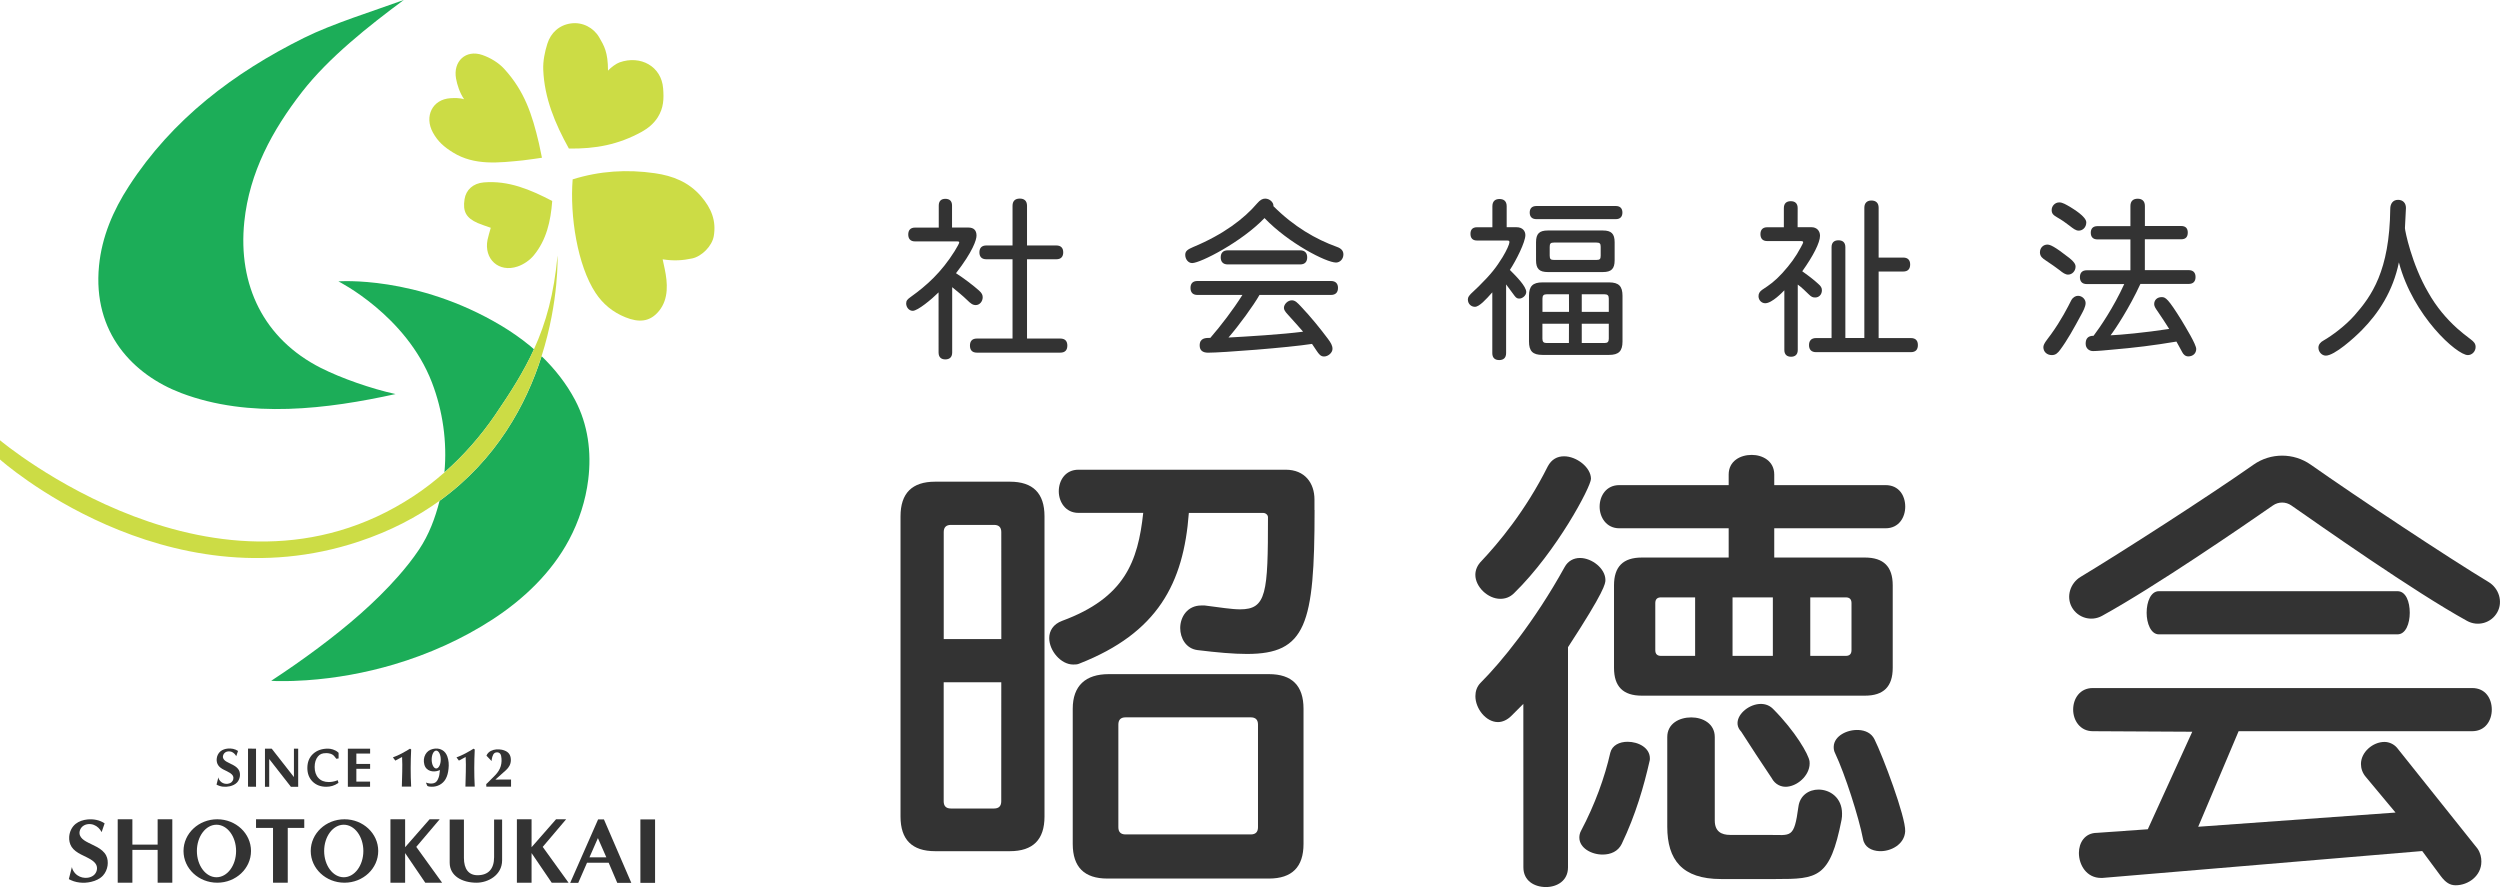 <?xml version="1.0" encoding="utf-8"?>
<!-- Generator: Adobe Illustrator 24.3.0, SVG Export Plug-In . SVG Version: 6.00 Build 0)  -->
<svg version="1.1" id="レイヤー_1" xmlns="http://www.w3.org/2000/svg" xmlns:xlink="http://www.w3.org/1999/xlink" x="0px"
	 y="0px" viewBox="0 0 517.81 183.75" style="enable-background:new 0 0 517.81 183.75;" xml:space="preserve">
<style type="text/css">
	.st0{fill:#1CAD58;}
	.st1{fill:#333333;}
	.st2{fill:#CCDC45;}
</style>
<path class="st0" d="M81.93,81.62c-14.05,3.09-30.27,5.16-44.4-0.21c-9.9-3.76-18.38-12.46-17.02-26.36
	c0.59-6.03,2.93-11.47,6.19-16.49c8.99-13.88,21.7-23.49,36.29-30.73C68.86,4.91,77.42,2.26,83.62,0C76.38,5.37,68.1,11.92,62.59,19
	C56.4,26.96,51.66,35.68,50.6,45.93c-1.35,13.14,4.03,24.29,15.86,30.28C70.7,78.35,76.88,80.51,81.93,81.62z"/>
<path class="st1" d="M104,172.74v5.44c0,3.12-2.96,4.65-5.29,4.65c-3,0-5.57-1.41-5.57-4.14v-5.95v-2.99h2.95v2.99v4.95
	c0,2.32,0.99,3.59,2.82,3.59c2.28,0,3.43-1.35,3.43-3.73v-4.81v-2.99H104V172.74z"/>
<rect x="132.64" y="169.72" class="st1" width="3.04" height="13.14"/>
<polygon class="st1" points="53.03,155.07 51.37,155.05 51.37,162.94 53.03,162.96 "/>
<polygon class="st1" points="60.25,162.96 61.76,162.96 61.76,155.07 60.88,155.07 60.88,160.95 56.28,155.07 54.88,155.07 
	54.88,162.96 55.76,162.96 55.76,157.21 "/>
<polygon class="st1" points="76.66,156.08 76.66,155.07 74.1,155.07 72.63,155.07 72.05,155.07 72.05,162.96 72.62,162.96 
	74.1,162.96 76.65,162.96 76.65,161.89 73.81,161.89 73.81,159.24 76.66,159.24 76.66,158.23 73.81,158.23 73.81,156.08 "/>
<polygon class="st1" points="32.65,169.69 32.65,174.94 27.42,174.94 27.42,169.69 24.38,169.69 24.38,182.83 27.42,182.83 
	27.42,176.03 32.65,176.03 32.65,182.83 35.69,182.83 35.69,169.69 "/>
<polygon class="st1" points="63.02,169.69 59.6,169.69 56.55,169.69 53.03,169.69 53.03,171.48 56.55,171.48 56.55,182.83 
	59.6,182.83 59.6,171.48 63.02,171.48 "/>
<polygon class="st1" points="91.07,169.69 88.98,169.69 83.91,175.48 83.91,169.69 80.87,169.69 80.87,182.83 83.91,182.83 
	83.91,176.69 88.08,182.83 91.57,182.83 86.22,175.41 "/>
<polygon class="st1" points="117.26,169.69 115.17,169.69 110.1,175.48 110.1,169.69 107.06,169.69 107.06,182.83 110.1,182.83 
	110.1,176.69 114.27,182.83 117.76,182.83 112.41,175.41 "/>
<path class="st1" d="M125.09,169.72h-1.21l-5.78,13.14h1.67l1.82-4.17h4.48l1.78,4.17h2.91L125.09,169.72z M122.09,177.58l1.75-3.99
	l1.75,3.99H122.09z"/>
<path class="st1" d="M45,169.69c-3.86,0-6.99,2.94-6.99,6.57s3.13,6.57,6.99,6.57s6.99-2.94,6.99-6.57
	C51.99,172.63,48.86,169.69,45,169.69z M44.84,181.7c-2.24,0-4.06-2.44-4.06-5.44s1.82-5.44,4.06-5.44s4.06,2.44,4.06,5.44
	S47.08,181.7,44.84,181.7z"/>
<path class="st1" d="M71.35,169.69c-3.86,0-6.99,2.94-6.99,6.57s3.13,6.57,6.99,6.57s6.99-2.94,6.99-6.57S75.21,169.69,71.35,169.69
	z M71.2,181.7c-2.24,0-4.06-2.44-4.06-5.44s1.82-5.44,4.06-5.44s4.06,2.44,4.06,5.44S73.44,181.7,71.2,181.7z"/>
<path class="st1" d="M15.17,180.34c0.22,0.39,0.52,0.73,0.9,0.98c0.6,0.41,1.37,0.58,2.11,0.48c0.46-0.07,0.91-0.24,1.26-0.54
	c0.61-0.52,0.84-1.43,0.49-2.14c-0.2-0.4-0.55-0.71-0.93-0.97c-0.7-0.47-1.49-0.79-2.24-1.18s-1.48-0.87-1.93-1.56
	c-0.4-0.62-0.55-1.37-0.5-2.1c0.07-1.01,0.53-2.02,1.34-2.67c0.68-0.54,1.55-0.82,2.43-0.91c1.24-0.13,2.55,0.11,3.57,0.81
	c-0.21,0.6-0.41,1.2-0.62,1.81c-0.34-0.66-0.9-1.23-1.62-1.5c-0.71-0.27-1.57-0.22-2.19,0.21c-0.62,0.43-0.94,1.26-0.69,1.95
	c0.21,0.57,0.73,0.97,1.27,1.28c0.75,0.43,1.56,0.75,2.31,1.17s1.46,0.97,1.85,1.72c0.33,0.64,0.4,1.4,0.3,2.11
	c-0.11,0.75-0.43,1.49-0.95,2.06c-0.63,0.68-1.53,1.09-2.45,1.3c-0.79,0.19-1.61,0.24-2.42,0.14c-0.4-0.05-0.8-0.13-1.19-0.26
	c-0.19-0.06-0.38-0.13-0.56-0.22c-0.09-0.04-0.18-0.09-0.27-0.13c-0.04-0.02-0.11-0.05-0.13-0.07s-0.05-0.03-0.05-0.03l0.63-2.49
	C14.94,179.85,15.03,180.1,15.17,180.34z"/>
<path class="st1" d="M45.38,161.46c0.13,0.23,0.32,0.44,0.54,0.59c0.36,0.25,0.83,0.35,1.27,0.29c0.28-0.04,0.55-0.15,0.76-0.33
	c0.37-0.31,0.51-0.86,0.3-1.29c-0.12-0.24-0.33-0.43-0.56-0.59c-0.42-0.28-0.9-0.48-1.35-0.71c-0.45-0.23-0.89-0.52-1.16-0.94
	c-0.24-0.37-0.33-0.83-0.3-1.27c0.04-0.61,0.32-1.22,0.81-1.61c0.41-0.33,0.94-0.49,1.46-0.55c0.75-0.08,1.54,0.07,2.15,0.49
	c-0.12,0.36-0.25,0.73-0.37,1.09c-0.2-0.4-0.55-0.74-0.97-0.91c-0.43-0.16-0.95-0.13-1.32,0.13c-0.37,0.26-0.57,0.76-0.42,1.18
	c0.12,0.34,0.44,0.59,0.77,0.77c0.45,0.26,0.94,0.45,1.39,0.71c0.45,0.25,0.88,0.59,1.12,1.04c0.2,0.39,0.24,0.84,0.18,1.27
	c-0.07,0.45-0.26,0.9-0.57,1.24c-0.38,0.41-0.92,0.65-1.48,0.79c-0.48,0.11-0.97,0.14-1.46,0.09c-0.24-0.03-0.48-0.08-0.71-0.16
	c-0.12-0.04-0.23-0.08-0.34-0.13c-0.06-0.02-0.11-0.05-0.16-0.08c-0.03-0.01-0.06-0.03-0.08-0.04c-0.01-0.01-0.03-0.02-0.03-0.02
	l0.38-1.5C45.25,161.16,45.31,161.32,45.38,161.46z"/>
<path class="st2" d="M118.61,37.15c5.63-1.76,11.28-2.1,17.04-1.27c3.72,0.54,7.01,1.83,9.56,4.79c2.18,2.53,3.16,5.12,2.63,8.23
	c-0.35,2.07-2.49,4.21-4.48,4.63c-1.92,0.41-3.8,0.55-6.11,0.18c0.13,0.6,0.29,1.3,0.43,2c0.6,2.87,0.86,6.17-1.17,8.68
	c-1.88,2.32-4.19,2.46-6.99,1.32c-2.58-1.04-4.65-2.74-6.17-5.05C119.6,54.97,118.01,44.74,118.61,37.15z"/>
<path class="st2" d="M125.93,14.63c0.62-0.68,1.7-1.47,2.42-1.72c4.33-1.52,8.65,0.83,9,5.39c0.17,2.15,0.13,4.05-1.14,6.04
	c-0.8,1.25-1.97,2.23-3.27,2.95c-4.88,2.69-9.63,3.56-15.11,3.48c-2.89-5.21-5.08-10.48-5.31-16.34c-0.07-1.78,0.31-3.65,0.85-5.37
	c0.73-2.3,2.48-3.88,4.9-4.21c2.38-0.33,4.68,0.89,5.83,2.87C125.12,9.47,125.93,10.79,125.93,14.63z"/>
<path class="st2" d="M96.13,20.56c-0.93-1.35-1.44-3.02-1.67-4.27c-0.66-3.59,2.03-6.09,5.45-4.9c1.65,0.57,3.35,1.59,4.52,2.87
	c4.24,4.64,5.8,9.48,7.2,15.45c0.09,0.4,0.62,2.96,0.62,2.96s-2.89,0.44-3.97,0.55c-4.94,0.49-9.98,1.13-14.46-1.64
	c-1.83-1.14-3.11-2.23-4.15-4.12c-1.84-3.33-0.13-6.9,3.65-7.12C94.09,20.3,95.2,20.25,96.13,20.56z"/>
<path class="st2" d="M101.65,47.18c-1.08-0.39-1.91-0.64-2.7-0.98c-2.41-1.06-3.13-2.4-2.73-4.95c0.3-1.91,1.75-3.28,3.98-3.47
	c5.14-0.43,9.65,1.49,14.18,3.85c-0.32,4.22-1.2,8.07-3.82,11.26c-0.84,1.02-2.11,1.89-3.36,2.31c-3.89,1.32-7.01-1.54-6.22-5.54
	C101.14,48.9,101.38,48.17,101.65,47.18z"/>
<path class="st0" d="M102.48,86.06c3.32-4.85,6.03-9.13,8.12-13.72c-0.26-0.23-0.52-0.46-0.79-0.68c-1.9-1.57-3.94-2.98-6.06-4.25
	c-17.5-10.42-33.66-9.13-33.66-9.13s14.02,7.01,19.37,20.93c2.25,5.86,3.18,12.33,2.59,18.63C96,94.38,99.5,90.4,102.48,86.06z"/>
<path class="st0" d="M119.13,82.89c-1.79-3.4-4.19-6.45-6.95-9.11c-3.15,9.89-9.27,21.38-21.13,29.95c0,0.01,0,0.02-0.01,0.03
	c-0.93,3.6-2.18,6.97-4.25,10.07c-1.29,1.93-2.75,3.76-4.28,5.5c-4.92,5.59-10.66,10.43-16.61,14.88c-3.17,2.37-6.42,4.63-9.73,6.8
	c0.48,0.06,1.56,0.06,1.91,0.06c1.8,0.02,3.59-0.05,5.39-0.17c6.12-0.42,12.21-1.53,18.1-3.27c7.17-2.12,14.21-5.27,20.48-9.35
	c6.41-4.18,12.18-9.66,15.81-16.47c2.07-3.88,3.44-8.13,3.98-12.49C122.54,93.64,121.79,87.96,119.13,82.89z"/>
<path class="st2" d="M115.48,52.93c-0.73,7.91-2.36,13.87-4.88,19.4c-2.09,4.58-4.79,8.87-8.12,13.72
	C99.5,90.4,96,94.38,92.06,97.85c-2.03,1.78-4.16,3.44-6.42,4.92C45.32,129.3,0,91.19,0,91.19v3.98c0,0,34.01,30.43,74.35,16.99
	c6.55-2.18,12.06-5.09,16.69-8.43c11.86-8.57,17.98-20.06,21.13-29.95C115.84,62.27,115.48,52.93,115.48,52.93z"/>
<path class="st1" d="M67.58,162.96c-1.16,0-2.11-0.36-2.83-1.07s-1.09-1.66-1.09-2.81c0-1.23,0.4-2.22,1.19-2.94
	s1.82-1.08,3.08-1.08c0.57,0,1.46,0.2,2.1,0.77l0.1,0.11v1.15l-0.47,0.07l-0.42-0.53c-0.43-0.55-1.24-0.63-1.57-0.64h-0.08
	c-0.85,0-1.32,0.19-1.74,0.69c-0.45,0.55-0.68,1.28-0.68,2.18c0,0.95,0.26,1.72,0.78,2.28c0.51,0.56,1.24,0.84,2.15,0.84
	c0.53,0,1.09-0.1,1.67-0.31l0.19-0.07l0.14,0.55l-0.1,0.07C69.29,162.71,68.48,162.96,67.58,162.96z"/>
<path class="st1" d="M105.85,161.46v1.48h-5.12l-0.02-0.54c0.09-0.08,0.19-0.15,0.27-0.24c0.55-0.55,1.11-1.09,1.65-1.66
	c0.49-0.53,0.89-1.13,1.09-1.82c0.2-0.71,0.22-1.35,0.07-2.14c-0.01-0.08-0.04-0.15-0.07-0.22c-0.13-0.29-0.36-0.47-0.71-0.49
	c-0.37-0.02-0.67,0.12-0.85,0.46c-0.17,0.32-0.26,0.66-0.31,1.02c-0.01,0.07-0.02,0.19-0.03,0.32l-1.06-1.11
	c0.14-0.39,0.46-0.76,0.92-0.99c0.73-0.36,1.5-0.39,2.28-0.24c0.28,0.06,0.57,0.15,0.83,0.29c0.77,0.4,1.04,1.09,1.02,1.92
	c-0.02,0.83-0.42,1.47-1,2.01c-0.63,0.58-1.28,1.14-1.92,1.71c-0.07,0.06-0.18,0.15-0.28,0.25L105.85,161.46L105.85,161.46z"/>
<path class="st1" d="M85.16,162.93c-0.66,0-1.28,0-1.93,0c0.03-1.01,0.07-2.03,0.08-3.05c0.01-1.01,0.04-2.03-0.03-3.09l-1.4,0.75
	c0.01,0.02-0.5-0.67-0.5-0.67c1.27-0.45,2.41-1.11,3.54-1.8l0.24,0.16C85.04,157.81,85.02,160.37,85.16,162.93z"/>
<path class="st1" d="M98.33,162.93c-0.66,0-1.28,0-1.93,0c0.03-1.01,0.07-2.03,0.08-3.05c0.01-1.01,0.04-2.03-0.03-3.09l-1.4,0.75
	c0.01,0.02-0.5-0.67-0.5-0.67c1.27-0.45,2.41-1.11,3.54-1.8l0.24,0.16C98.21,157.81,98.19,160.37,98.33,162.93z"/>
<path class="st1" d="M92.65,156.68c-0.21-0.57-0.54-1.04-1.08-1.34c-0.61-0.34-1.25-0.37-1.92-0.21c-0.68,0.16-1.2,0.53-1.54,1.14
	c-0.36,0.66-0.4,1.36-0.22,2.08c0.36,1.41,1.86,1.66,2.94,1.26c0.08-0.03,0.18-0.08,0.28-0.12c0,0.11-0.01,0.14-0.01,0.19
	c-0.05,0.58-0.12,1.15-0.38,1.69c-0.18,0.38-0.42,0.72-0.85,0.84c-0.46,0.13-0.89,0.1-1.36-0.03c-0.07-0.02-0.16-0.05-0.22-0.08
	l-0.05,0.05l0.28,0.64c0.31,0.16,0.61,0.15,0.91,0.16c1.16,0.03,2.27-0.56,2.85-1.56c0.39-0.67,0.54-1.4,0.62-2.15
	C93,158.37,92.95,157.51,92.65,156.68z M90.35,159.17c-0.52,0-0.94-0.83-0.94-1.85s0.42-1.85,0.94-1.85c0.52,0,0.94,0.83,0.94,1.85
	S90.87,159.17,90.35,159.17z"/>
<path class="st1" d="M197.19,47.13h3.39c1.11,0,1.68,0.57,1.68,1.68c0,0.86-0.75,3.25-4.25,7.78c1.61,1.03,3.68,2.61,4.78,3.6
	c0.61,0.54,0.75,0.93,0.75,1.39c0,0.86-0.64,1.61-1.43,1.61c-0.61,0-1.04-0.29-1.82-1.07c-0.89-0.86-1.89-1.68-3.07-2.64v13.53
	c0,1-0.57,1.43-1.43,1.43c-0.82,0-1.39-0.43-1.39-1.43V60.56c-1.43,1.43-4.32,3.82-5.35,3.82c-0.75,0-1.36-0.71-1.36-1.53
	c0-0.57,0.25-0.86,0.96-1.36c3.25-2.32,6.32-5.07,9.07-9.46c0.61-1,0.96-1.64,0.96-1.82S198.5,50,198.29,50h-8.78
	c-0.96,0-1.39-0.57-1.39-1.43s0.43-1.43,1.39-1.43h4.93v-4.57c0-0.96,0.54-1.39,1.36-1.39c0.86,0,1.39,0.43,1.39,1.39V47.13z
	 M212.72,53.7v16.42h6.89c1.03,0,1.46,0.57,1.46,1.46s-0.43,1.46-1.46,1.46h-17.28c-1,0-1.43-0.57-1.43-1.46s0.43-1.46,1.43-1.46
	h7.39V53.7h-5.43c-1,0-1.43-0.57-1.43-1.43s0.43-1.43,1.43-1.43h5.43v-8.21c0-1.07,0.61-1.5,1.5-1.5s1.5,0.43,1.5,1.5v8.21h6.07
	c1,0,1.43,0.57,1.43,1.43s-0.43,1.43-1.43,1.43H212.72z"/>
<path class="st1" d="M276.89,51.13c1.04,0.36,1.36,0.93,1.36,1.57c0,0.96-0.71,1.68-1.53,1.68c-2,0-9.82-4-14.81-9.21
	c-4.75,4.96-13.28,9.32-14.99,9.32c-0.79,0-1.43-0.78-1.43-1.71c0-0.82,0.57-1.14,1.64-1.61c6.28-2.61,10.57-5.89,13.24-9.03
	c0.64-0.75,1.14-1,1.68-1c0.96,0,1.78,0.82,1.71,1.57C268.01,46.96,272.54,49.56,276.89,51.13z M260.87,61.09
	c-1.25,2.21-4.28,6.35-6.42,8.82c3.89-0.21,11.06-0.64,15.45-1.21c-0.79-0.93-1.96-2.21-3.18-3.57c-0.57-0.61-0.79-1-0.79-1.36
	c0-0.78,0.82-1.57,1.64-1.57c0.71,0,1.18,0.54,1.86,1.25c2.07,2.18,4.11,4.71,5.6,6.71c0.61,0.82,0.96,1.39,0.96,2.11
	c0,0.78-0.89,1.57-1.75,1.57c-0.71,0-1.07-0.5-1.53-1.18c-0.32-0.5-0.71-1.07-0.96-1.43c-5,0.78-18.63,1.82-21.52,1.82
	c-1.11,0-1.75-0.46-1.75-1.5c0-1.57,1.25-1.57,2.21-1.57c2.25-2.61,4.71-5.82,6.64-8.89h-9.32c-1,0-1.43-0.57-1.43-1.46
	c0-0.86,0.43-1.43,1.43-1.43h27.66c1,0,1.46,0.57,1.46,1.43c0,0.89-0.46,1.46-1.46,1.46C275.67,61.09,260.87,61.09,260.87,61.09z
	 M254.3,54.77c-1.03,0-1.46-0.61-1.46-1.46c0-0.86,0.43-1.46,1.46-1.46h14.99c1.04,0,1.46,0.61,1.46,1.46
	c0,0.86-0.43,1.46-1.46,1.46H254.3z"/>
<path class="st1" d="M312.05,47.06h2.03c1.32,0,1.86,0.82,1.86,1.64c0,1.43-1.89,5.21-3.21,7.21c1.32,1.32,3.39,3.39,3.39,4.57
	c0,0.75-0.82,1.36-1.39,1.36c-0.29,0-0.64,0-1.03-0.57c-0.39-0.5-0.93-1.28-1.75-2.36v14.24c0,1-0.57,1.43-1.43,1.43
	s-1.43-0.43-1.43-1.43v-12.6c-1.32,1.5-2.71,3-3.6,3c-0.71,0-1.46-0.54-1.46-1.53c0-0.5,0.29-0.79,0.64-1.18
	c0.29-0.29,1.25-1.18,1.61-1.53c2.64-2.61,3.64-3.96,4.93-6.03c0.89-1.46,1.43-2.75,1.43-3.1c0-0.25-0.07-0.36-0.46-0.36h-6.25
	c-0.96,0-1.36-0.54-1.36-1.39c0-0.82,0.39-1.36,1.36-1.36h3.18v-4.35c0-1.07,0.61-1.5,1.46-1.5c0.89,0,1.5,0.43,1.5,1.5v4.34H312.05
	z M316.69,61.27c0-2,0.79-2.78,2.78-2.78h13.81c2,0,2.78,0.78,2.78,2.78v9.46c0,2-0.79,2.78-2.78,2.78h-13.81
	c-2,0-2.78-0.78-2.78-2.78V61.27z M318.23,45.39c-0.96,0-1.39-0.54-1.39-1.36s0.43-1.36,1.39-1.36h16.45c0.93,0,1.36,0.54,1.36,1.36
	s-0.43,1.36-1.36,1.36H318.23z M318.15,50.17c0-1.75,0.68-2.43,2.43-2.43H332c1.75,0,2.43,0.68,2.43,2.43v3.75
	c0,1.75-0.68,2.43-2.43,2.43h-11.42c-1.75,0-2.43-0.68-2.43-2.43V50.17z M324.97,60.95h-4.6c-0.64,0-0.89,0.25-0.89,0.89v2.75h5.5
	L324.97,60.95L324.97,60.95z M324.97,67.05h-5.5v3.11c0,0.64,0.25,0.89,0.89,0.89h4.6L324.97,67.05L324.97,67.05z M321.87,50.24
	c-0.71,0-0.89,0.21-0.89,0.89v1.82c0,0.71,0.21,0.89,0.89,0.89h8.78c0.71,0,0.89-0.18,0.89-0.89v-1.82c0-0.68-0.18-0.89-0.89-0.89
	H321.87z M333.22,64.59v-2.75c0-0.64-0.25-0.89-0.89-0.89h-4.71v3.64H333.22z M333.22,67.05h-5.6v4h4.71c0.64,0,0.89-0.25,0.89-0.89
	V67.05z"/>
<path class="st1" d="M372.33,47.06h2.86c1.07,0,1.78,0.71,1.78,1.78c0,1.39-1.39,4.14-3.68,7.35c1.61,1.14,2.53,1.89,3.32,2.61
	c0.54,0.46,0.75,0.82,0.75,1.32c0,0.93-0.64,1.5-1.39,1.5c-0.5,0-0.79-0.11-1.36-0.68c-0.61-0.61-1.5-1.46-2.25-2V72.5
	c0,0.96-0.57,1.39-1.39,1.39s-1.39-0.43-1.39-1.39V60.13c-0.32,0.32-2.53,2.68-3.96,2.68c-0.75,0-1.39-0.64-1.39-1.46
	c0-0.57,0.25-0.96,0.75-1.32c1.57-1.04,2.53-1.68,4.18-3.46c1.68-1.86,2.75-3.32,3.82-5.32c0.29-0.54,0.5-0.93,0.5-1.07
	c0-0.21-0.18-0.25-0.61-0.25h-6.85c-0.96,0-1.39-0.57-1.39-1.43s0.43-1.43,1.39-1.43h3.46V43.1c0-1,0.57-1.43,1.43-1.43
	s1.43,0.43,1.43,1.43L372.33,47.06L372.33,47.06z M389.11,53.35h5.1c1,0,1.43,0.57,1.43,1.43c0,0.89-0.43,1.46-1.43,1.46h-5.1v13.78
	h6.67c1.04,0,1.46,0.57,1.46,1.46s-0.43,1.46-1.46,1.46h-19.63c-1,0-1.46-0.57-1.46-1.46s0.46-1.46,1.46-1.46h3.21V51.2
	c0-1,0.57-1.43,1.43-1.43s1.43,0.43,1.43,1.43v18.81h3.93V43.03c0-1.03,0.61-1.5,1.46-1.5c0.89,0,1.5,0.46,1.5,1.5L389.11,53.35
	L389.11,53.35z"/>
<path class="st1" d="M428.34,56.88c-0.54,0-1.11-0.39-1.71-0.89c-0.61-0.46-1.89-1.39-3-2.11c-0.46-0.32-1.11-0.71-1.11-1.61
	c0-1,0.75-1.61,1.53-1.61c0.57,0,1.43,0.32,4.57,2.78c0.89,0.71,1.28,1.25,1.28,1.78C429.91,56.06,429.26,56.88,428.34,56.88z
	 M431.98,62.77c0,0.78-0.57,1.78-0.86,2.32c-1.61,3-2.96,5.42-4.43,7.39c-0.46,0.61-0.89,1.07-1.71,1.07c-1,0-1.75-0.68-1.75-1.64
	c0-0.71,0.79-1.57,1.57-2.64c2.14-2.96,3.5-5.67,4.21-7.07c0.32-0.61,0.89-0.93,1.39-0.93C431.3,61.27,431.98,62.02,431.98,62.77z
	 M428.76,42.85c0.61,0.39,3.36,2,3.36,3.21c0,1.04-0.75,1.71-1.57,1.71c-0.61,0-1.14-0.43-1.93-1.04c-0.79-0.61-1.53-1.14-2.53-1.71
	c-0.89-0.5-1.14-0.86-1.14-1.53c0-0.82,0.68-1.57,1.57-1.57C427.23,41.92,427.94,42.39,428.76,42.85z M444.25,46.81h7.53
	c0.96,0,1.36,0.54,1.36,1.36c0,0.86-0.39,1.39-1.36,1.39h-7.53v6.39h9.07c1,0,1.43,0.57,1.43,1.43s-0.43,1.43-1.43,1.43h-9.99
	c-2.28,4.96-5.28,9.49-6.18,10.64c1.89-0.07,7.07-0.54,12.14-1.32c-0.71-1.14-1.61-2.5-2.36-3.6c-0.43-0.61-0.75-1.07-0.75-1.53
	c0-0.82,0.57-1.46,1.57-1.46c0.79,0,1.32,0.32,4.11,4.82c0.82,1.39,3.03,4.96,3.03,5.93c0,0.89-0.68,1.53-1.64,1.53
	c-0.61,0-1-0.39-1.25-0.86c-0.32-0.54-0.71-1.36-1.21-2.21c-4.68,0.79-8.67,1.28-13.38,1.68c-1.11,0.11-3.07,0.29-3.89,0.29
	s-1.53-0.57-1.53-1.53c0-1,0.43-1.64,1.64-1.64c1.28-1.68,4.18-5.93,6.35-10.71h-7.75c-1,0-1.43-0.57-1.43-1.43s0.43-1.43,1.43-1.43
	h9.03v-6.39h-6.82c-0.96,0-1.39-0.54-1.39-1.39c0-0.82,0.43-1.36,1.39-1.36h6.82v-4.18c0-1.04,0.61-1.5,1.5-1.5s1.5,0.46,1.5,1.5
	v4.15H444.25z"/>
<path class="st1" d="M489.23,68.34c-1.64,1.68-5.71,5.32-7.5,5.32c-0.82,0-1.53-0.78-1.53-1.64c0-0.68,0.46-1.18,1.07-1.5
	c1.75-1,4.53-3.07,6.39-5.18c3.53-4,7.28-9.21,7.42-22.09c0-1.03,0.54-1.86,1.61-1.86c1.03,0,1.64,0.68,1.64,1.68
	c0,0.64-0.21,3.57-0.21,4.18c0,0.5,1.39,7.46,4.82,13.31c1.68,3,3.78,5.46,6,7.46c0.79,0.71,1.61,1.36,2.82,2.28
	c0.61,0.46,1,0.86,1,1.57c0,0.89-0.71,1.68-1.61,1.68c-2.25,0-11.35-8.07-14.28-19.2C495.65,60.31,492.65,64.87,489.23,68.34z"/>
<path class="st1" d="M193.68,176.3c-4.77,0-7.16-2.39-7.16-7.16v-62.21c0-4.77,2.39-7.16,7.16-7.16h15.5c4.77,0,7.16,2.39,7.16,7.16
	v62.21c0,4.77-2.39,7.16-7.16,7.16L193.68,176.3L193.68,176.3z M207.39,110.21c0-0.99-0.5-1.49-1.49-1.49h-8.94
	c-0.99,0-1.49,0.5-1.49,1.49v22.16h11.93L207.39,110.21L207.39,110.21z M207.39,141.32h-11.93v24.65c0,0.99,0.5,1.49,1.49,1.49h8.94
	c0.99,0,1.49-0.5,1.49-1.49L207.39,141.32L207.39,141.32z M272.28,105.64c0,23.75-1.79,29.81-14.01,29.81
	c-2.78,0-6.16-0.3-10.24-0.8c-2.39-0.3-3.58-2.48-3.58-4.57c0-2.29,1.49-4.67,4.37-4.67h0.7c3.18,0.4,5.57,0.8,7.35,0.8
	c5.47,0,5.76-3.38,5.76-19.08c0-0.5-0.5-0.89-0.99-0.89h-15.4c-1.09,14.61-6.46,24.84-22.66,31.2c-0.4,0.2-0.89,0.2-1.29,0.2
	c-2.58,0-4.97-2.88-4.97-5.47c0-1.49,0.8-2.88,2.68-3.58c12.92-4.77,15.7-12.22,16.79-22.36h-13.42c-2.68,0-4.07-2.29-4.07-4.47
	c0-2.29,1.39-4.47,4.07-4.47h42.93c3.98,0,5.96,2.78,5.96,6.16v2.19H272.28z M229.35,181.97c-4.77,0-7.16-2.39-7.16-7.16v-28.02
	c0-4.77,2.68-7.16,7.45-7.16h33.19c4.77,0,7.16,2.39,7.16,7.16v28.02c0,4.77-2.39,7.16-7.16,7.16H229.35z M260.56,150.07
	c0-0.99-0.5-1.49-1.49-1.49h-25.94c-0.99,0-1.49,0.5-1.49,1.49v21.27c0,0.99,0.5,1.49,1.49,1.49h25.94c0.99,0,1.49-0.5,1.49-1.49
	V150.07z"/>
<g>
	<path class="st1" d="M310.75,124.03c-2.58,0-5.17-2.48-5.17-4.97c0-0.99,0.4-1.99,1.29-2.88c3.38-3.58,9.04-10.24,13.71-19.58
		c0.8-1.49,1.99-2.09,3.38-2.09c2.58,0,5.57,2.29,5.57,4.67c0,1.59-7.06,15.01-15.9,23.65
		C312.74,123.73,311.74,124.03,310.75,124.03z"/>
	<path class="st1" d="M315.52,145.79l-2.48,2.48c-0.89,0.89-1.89,1.29-2.78,1.29c-2.48,0-4.67-2.78-4.67-5.37
		c0-0.99,0.3-1.99,1.09-2.78c4.17-4.17,11.13-12.62,17.39-23.95c0.7-1.29,1.89-1.89,3.18-1.89c2.48,0,5.27,2.19,5.27,4.57
		c0,0.7-0.1,2.19-7.75,13.91v45.61c0,2.78-2.29,4.07-4.57,4.07c-2.39,0-4.67-1.29-4.67-4.07L315.52,145.79L315.52,145.79z"/>
	<path class="st1" d="M331.93,177c-2.36,0-4.81-1.39-4.81-3.52c0-0.44,0.09-0.95,0.38-1.46c2.83-5.35,4.9-11.06,6.03-16.11
		c0.38-1.54,1.89-2.27,3.58-2.27c2.26,0,4.62,1.25,4.62,3.44c0,0.22,0,0.44-0.09,0.66c-1.13,4.98-2.83,10.99-5.75,17.07
		C335.14,176.34,333.63,177,331.93,177z"/>
	<path class="st1" d="M356.46,182.07c-8.05,0-11.13-3.98-11.13-10.83v-18.58c0-2.78,2.48-4.07,4.97-4.07c2.39,0,4.87,1.29,4.87,4.07
		v17.29c0,2.29,1.39,2.98,3.18,2.98h8.05c4.57,0,5.19,0.84,6.09-5.81c0.3-2.39,2.19-3.58,4.17-3.58c2.39,0,4.87,1.69,4.87,4.97
		c0,0.4,0,0.8-0.1,1.29c-2.39,12.12-4.99,12.27-13.64,12.27H356.46z"/>
	<path class="st1" d="M370.23,162.94c-1.23,0.14-2.54-0.4-3.28-1.79c-2.13-3.15-4.49-6.79-6.3-9.6c-0.44-0.47-0.69-0.96-0.75-1.48
		c-0.23-1.97,2.03-3.97,4.3-4.24c1.04-0.12,2.12,0.1,2.99,0.95c4.67,4.67,7.45,9.55,7.61,10.92
		C375.09,160.2,372.69,162.66,370.23,162.94z"/>
	<path class="st1" d="M390.55,109.42c2.78,0,4.07-2.29,4.07-4.47c0-2.29-1.29-4.47-4.07-4.47h-23.06v-2.19
		c0-2.78-2.39-4.07-4.67-4.07c-2.39,0-4.77,1.29-4.77,4.07v2.19h-22.66c-2.68,0-4.07,2.19-4.07,4.47c0,2.19,1.39,4.47,4.07,4.47
		h22.66v6.06h-17.99c-3.88,0-5.76,1.89-5.76,5.76v17.09c0,3.88,1.89,5.76,5.76,5.76h46.21c3.88,0,5.76-1.89,5.76-5.76v-17.09
		c0-3.88-1.89-5.76-5.76-5.76h-18.78v-6.06C367.49,109.42,390.55,109.42,390.55,109.42z M351.1,135.85h-7.06
		c-0.8,0-1.19-0.4-1.19-1.19v-9.74c0-0.8,0.4-1.19,1.19-1.19h7.06V135.85z M374.95,123.73h7.35c0.8,0,1.19,0.4,1.19,1.19v9.74
		c0,0.8-0.4,1.19-1.19,1.19h-7.35V123.73z M367.2,135.85h-8.35v-12.12h8.35V135.85z"/>
	<path class="st1" d="M385.88,173.8c-0.86-4.52-3.77-13.54-5.75-17.71c-0.27-0.51-0.35-1.01-0.32-1.51c0.11-2.15,2.77-3.5,5.15-3.38
		c1.39,0.07,2.65,0.64,3.28,1.91c1.71,3.41,6.52,16.17,6.37,19.07c-0.14,2.73-3.01,4.24-5.39,4.11
		C387.64,176.21,386.19,175.47,385.88,173.8z"/>
</g>
<g>
	<path class="st1" d="M463.68,151.43l-8.38,19.81l40.87-2.94l-6.07-7.28c-0.8-0.89-1.09-1.89-1.09-2.78c0-2.48,2.48-4.57,4.87-4.57
		c0.89,0,1.89,0.4,2.58,1.19l16.7,20.92c0.6,0.89,0.79,1.79,0.79,2.68c0,2.98-2.74,4.9-5.32,4.9c-1.19,0-2.07-0.56-3.08-1.89
		l-3.85-5.2l-66.24,5.57h-0.3c-2.98,0-4.57-2.68-4.57-5.17c0-2.09,1.19-4.17,3.78-4.17l10.49-0.74l9.21-20.2l-20.6-0.11
		c-2.68,0-4.07-2.29-4.07-4.47c0-2.29,1.39-4.47,4.07-4.47h78.57c2.78,0,4.07,2.19,4.07,4.47c0,2.19-1.29,4.47-4.07,4.47h-48.36
		V151.43z"/>
	<path class="st1" d="M447.16,131.39c-1.67,0-2.54-2.29-2.54-4.47c0-2.29,0.87-4.47,2.54-4.47h49.42c1.74,0,2.54,2.19,2.54,4.47
		c0,2.19-0.81,4.47-2.54,4.47H447.16z"/>
	<path class="st1" d="M515.43,120.54c-8.24-4.96-27.34-17.62-36.81-24.29c-3.56-2.5-8.31-2.5-11.87,0
		c-9.48,6.66-27.56,18.27-35.8,23.23c-2.15,1.29-3.04,4.07-1.83,6.27c1.25,2.25,4.05,3.03,6.26,1.81
		c11.08-6.1,29.47-18.75,35.4-22.87c1.15-0.8,2.66-0.8,3.81,0c5.93,4.12,25.33,17.82,36.41,23.92c2.21,1.22,5.02,0.44,6.26-1.81
		C518.47,124.61,517.58,121.83,515.43,120.54z"/>
</g>
<g id="レイヤー_2_1_">
</g>
</svg>
